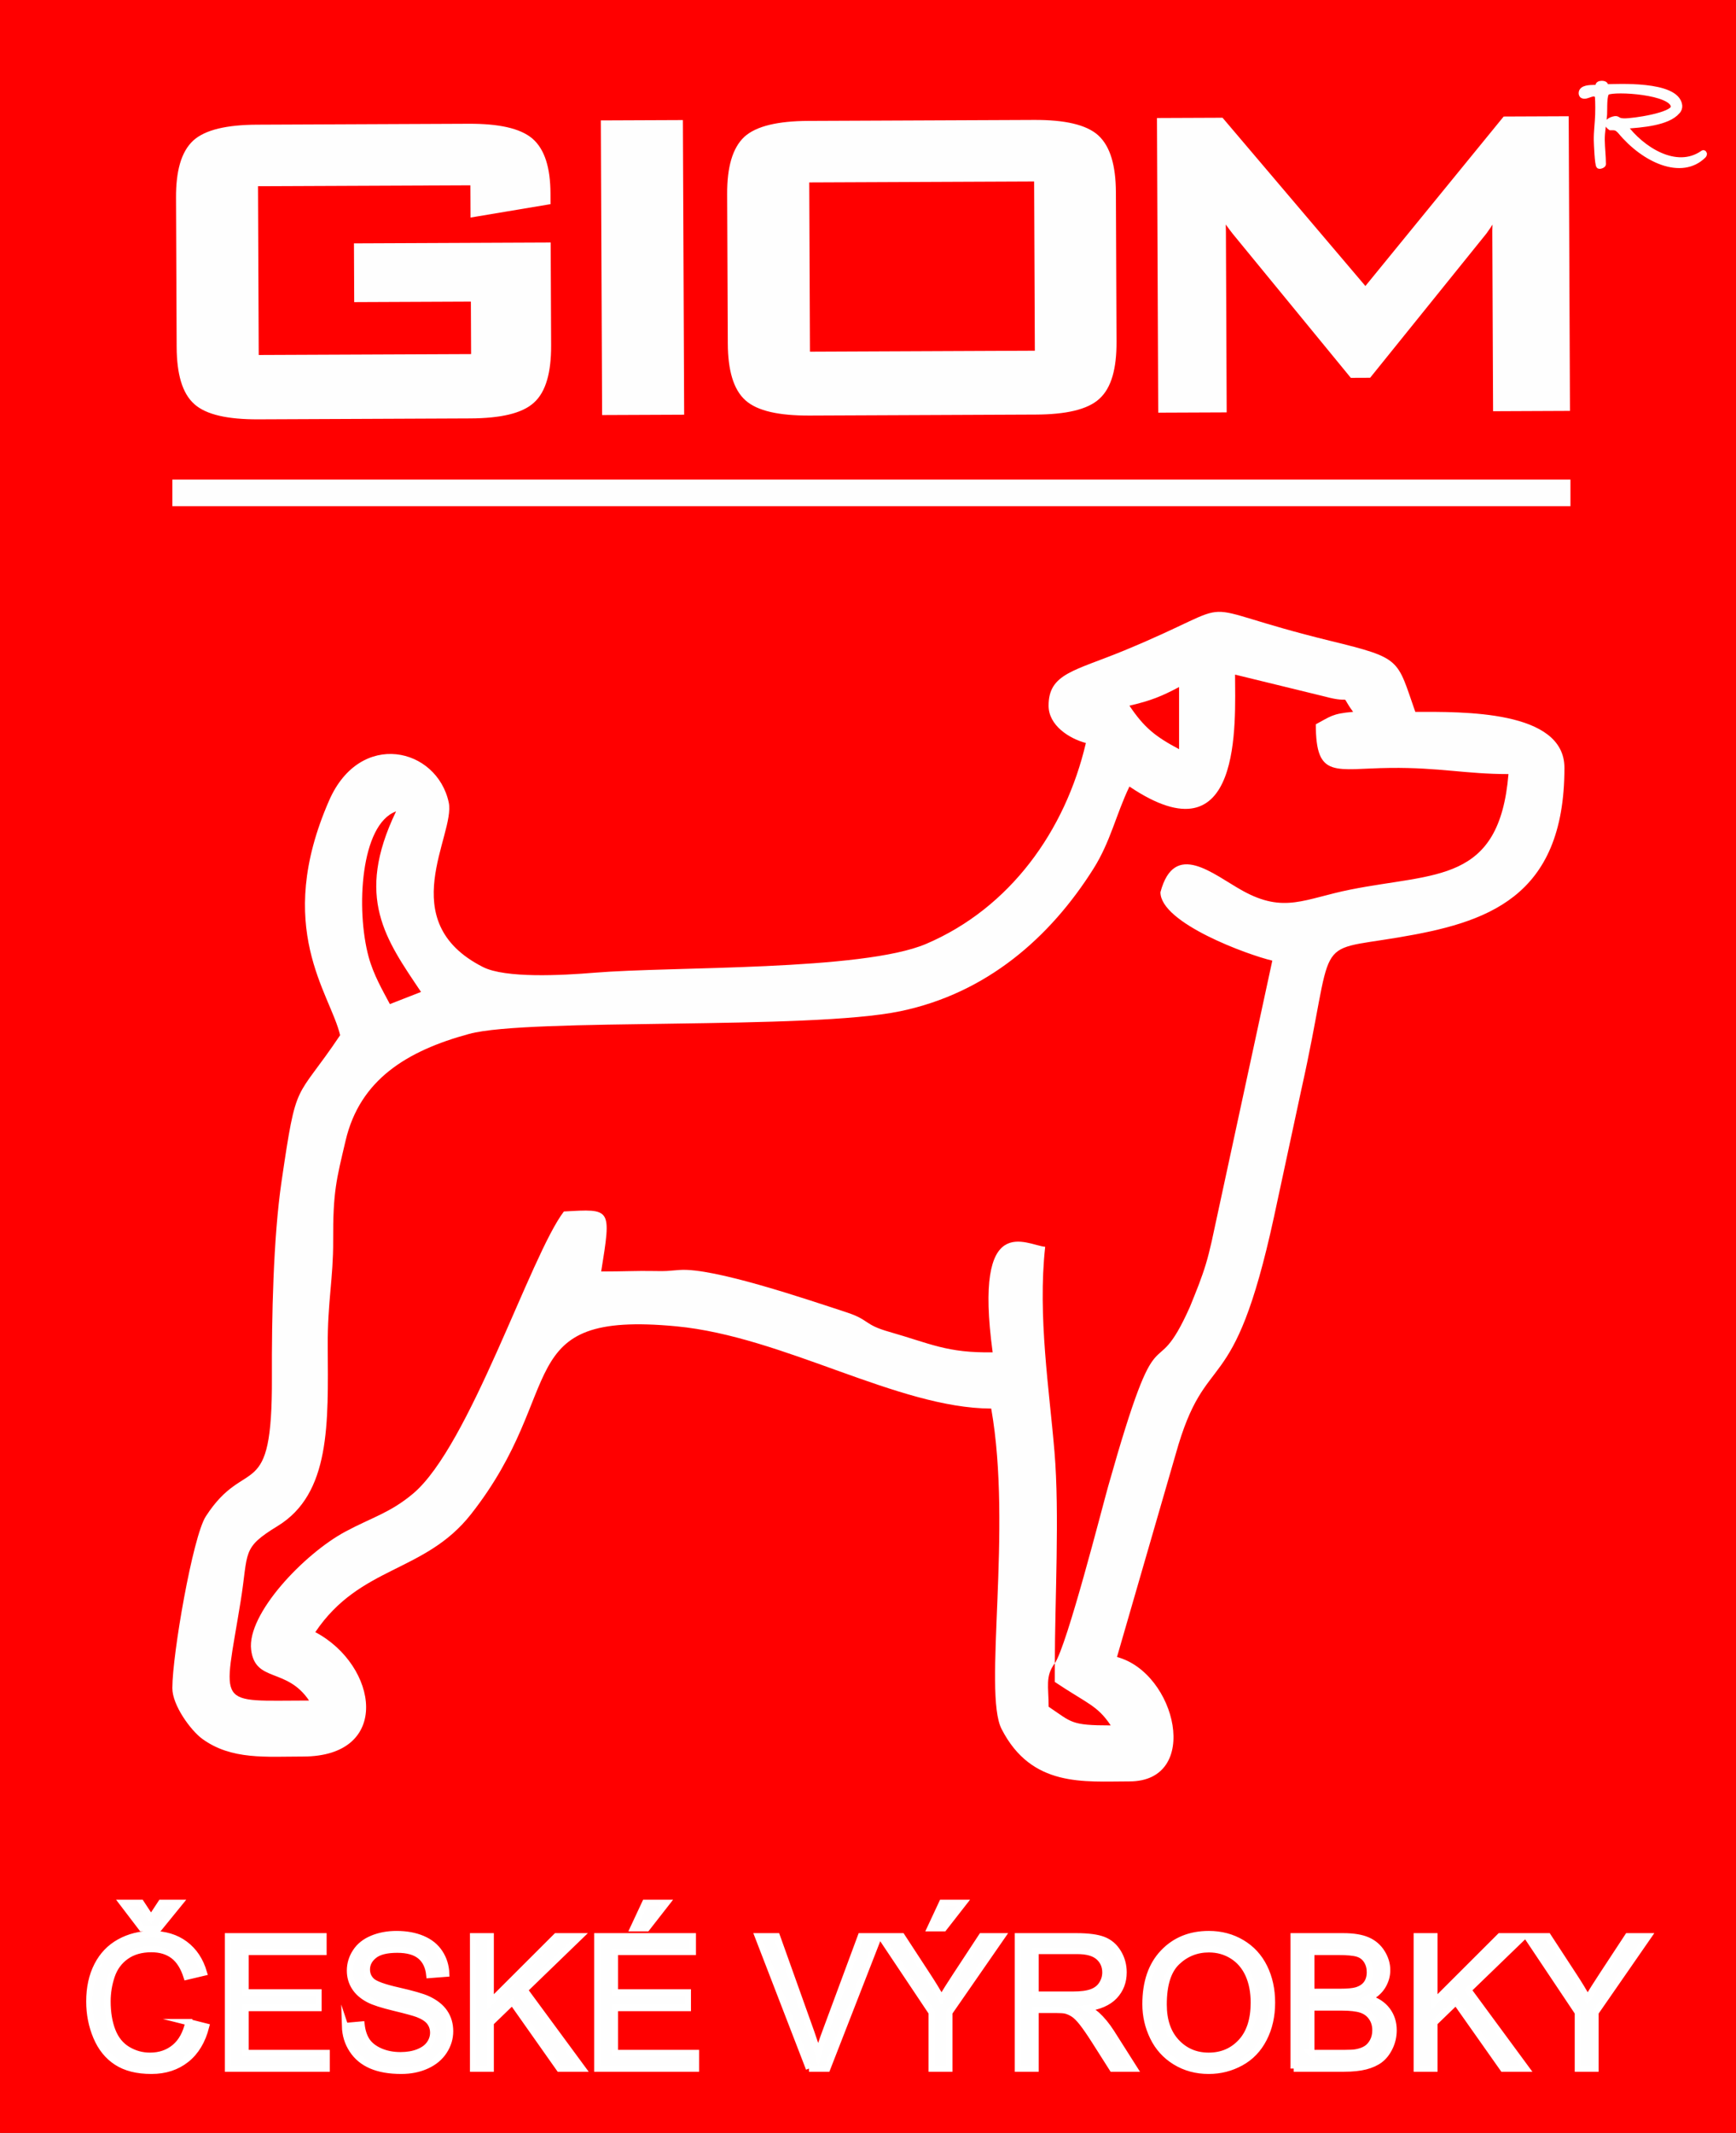 <?xml version="1.0" encoding="UTF-8"?>
<!DOCTYPE svg PUBLIC "-//W3C//DTD SVG 1.1//EN" "http://www.w3.org/Graphics/SVG/1.1/DTD/svg11.dtd">
<!-- Creator: CorelDRAW 2019 (64-Bit) -->
<svg xmlns="http://www.w3.org/2000/svg" xml:space="preserve" width="11.515mm" height="14.139mm" version="1.1" style="shape-rendering:geometricPrecision; text-rendering:geometricPrecision; image-rendering:optimizeQuality; fill-rule:evenodd; clip-rule:evenodd"
viewBox="0 0 1151.46 1413.92"
 xmlns:xlink="http://www.w3.org/1999/xlink"
 xmlns:xodm="http://www.corel.com/coreldraw/odm/2003">
 <rect x="0" y="0" width="1151.46" height="1413.92" fill="#333333" stroke="none"/>
 <defs>
  <style type="text/css">
   <![CDATA[
    .str2 {stroke:white;stroke-width:4.23;stroke-miterlimit:22.926}
    .str0 {stroke:red;stroke-width:20;stroke-miterlimit:22.926}
    .str3 {stroke:#FEFEFE;stroke-width:17.64;stroke-miterlimit:22.926}
    .str1 {stroke:#FEFEFE;stroke-width:3.74;stroke-miterlimit:22.926}
    .fil5 {fill:none}
    .fil3 {fill:none;fill-rule:nonzero}
    .fil1 {fill:#FEFEFE}
    .fil0 {fill:red}
    .fil2 {fill:#FEFEFE;fill-rule:nonzero}
    .fil4 {fill:#FEFEFE;fill-rule:nonzero}
   ]]>
  </style>
 </defs>
 <g id="Vrstva_x0020_1">
  <rect class="fil0 str0" x="-0" y="4.23" width="1151.47" height="1413.93"/>
  <path class="fil1" d="M699.65 1102.64l-0.02 12.39c21.84,14.61 28.1,15.43 37.11,28.82 -26.61,0 -25.61,-1.93 -41.19,-12.37 0,-13.36 -2.38,-20.22 4.1,-28.84zm-441.06 -436.97c-4.8,-9.06 -10.84,-19.37 -14.08,-31.25 -8.57,-31.42 -5.39,-87.96 18.17,-96.5 -27.5,57.12 -6.81,84.84 16.56,119.68l-20.65 8.07zm441.06 436.97c0.07,-42.55 3.19,-99.04 -0.2,-139.94 -3.35,-40.55 -11.26,-90.24 -6.19,-136.15 -12.25,-0.96 -47.68,-25 -34.85,69.96 -30.25,0.54 -41.17,-5.76 -68.65,-13.59 -17.03,-4.85 -12.86,-7.88 -28.34,-12.94 -26.51,-8.66 -88.19,-29.72 -110.65,-28.06 -9.15,0.68 -7.79,0.88 -17.35,0.7 -10.71,-0.22 -20.13,0.31 -34.67,0.31 6.77,-42.33 6.92,-41.56 -24.75,-39.78 -22.28,29.22 -62.42,155.48 -100.06,187.06 -15.25,12.8 -27.25,15.7 -44.9,25.18 -27.33,14.66 -65.44,54.61 -62.48,78.34 2.73,21.92 23.55,11.54 38.41,33.63 -62.69,0 -56.93,5.91 -45.35,-65.97 5.29,-32.79 0.38,-34.97 24.49,-49.7 35.29,-21.56 33.55,-68.25 33.25,-119.29 -0.17,-29.32 3.73,-45.04 3.61,-69.92 -0.16,-32.41 2.11,-40.29 8.28,-66.45 9.47,-40.13 40.37,-59.34 81.99,-70.63 39.4,-10.69 225.13,-2.38 285.92,-15.02 57.34,-11.92 99.38,-48.86 128.13,-94.48 11.34,-17.98 14.96,-35.97 23.85,-54.47 75.55,50.84 70.07,-42.87 70.07,-74.2l59.62 14.56c19.99,5.39 8.79,-3.29 18.68,10.13 -14,1.17 -15.1,3.15 -24.74,8.25 0,36.71 12.77,29.31 49.45,28.92 32.68,-0.35 50,4.09 78.34,4.09 -6.05,72.54 -48.21,65.26 -104.78,76.56 -30.61,6.11 -43.91,16.03 -71.52,0.8 -19.63,-10.84 -45.27,-33.85 -54.55,0.95 0,20.52 58.3,41.65 74.2,45.36l-40.27 186.41c-2.63,11.61 -4.68,18.3 -8.59,28.62 -0.67,1.76 -5.12,13 -5.82,14.57 -25.33,56.69 -18.96,-5.85 -54.23,119.02 -3.79,13.41 -27.28,105.5 -35.35,117.17zm49.49 -634.81c14.37,-3.34 21.5,-6.29 32.94,-12.36l0 41.19c-15.78,-8.38 -23.15,-14.27 -32.94,-28.83zm-540.02 614.19c29.79,-44.26 72.53,-39.15 103.23,-78.13 64.84,-82.33 25.13,-135.15 136.28,-124.61 71.19,6.76 146.64,54.28 208.83,54.53 14.18,80.11 -5.53,188.23 6.87,212.42 19.93,38.89 54.72,34.75 84.79,34.75 47.86,0 31.15,-71.96 -8.23,-82.48l38.87 -134.24c20.44,-73.43 37.89,-31.38 65.31,-157.72l18.17 -84.52c23.06,-103.2 5.93,-90.74 64.27,-100.54 57.96,-9.72 110.18,-25.73 110.18,-112.44 0,-38.43 -67.78,-37.12 -98.93,-37.12 -12.34,-35.11 -8.71,-35.42 -56.06,-46.99 -101.35,-24.78 -51.84,-28.83 -137.13,6.36 -32.87,13.56 -50.06,15.12 -50.06,36.53 0,13.17 13.75,21.82 24.74,24.75 -13.59,58.13 -50.27,109.39 -105.9,133.15 -42.41,18.1 -168.59,14.87 -219.96,19.13 -21.9,1.81 -59.2,3.78 -74.1,-3.78 -59.88,-30.39 -18.12,-87.73 -22.65,-109.01 -7.77,-36.44 -58.73,-48.48 -79.33,-1.44 -37.06,84.66 0.78,127.86 7.27,155.68 -30.1,44.84 -28.67,27.55 -38.88,97.12 -5.49,37.45 -6.53,90.1 -6.37,129.7 0.37,85.33 -17.17,50.85 -43.85,92.16 -8.67,13.42 -22.2,91.62 -22.2,113.85 0,11.42 12.27,28.11 19.88,33.65 19.37,14.11 42.49,11.71 66.71,11.71 59.33,0 49.78,-60.49 8.25,-82.47z"/>
  <path class="fil2" d="M768.23 270.04l-0.81 -188.27 -0.01 -3.53 3.53 -0.02 38.34 -0.16 1.62 -0.01 1.08 1.27 93.68 110.29 90.66 -111.06 1.07 -1.3 1.65 -0.01 37.94 -0.16 3.53 -0.02 0.02 3.54 0.81 188.27 0.02 3.53 -3.54 0.02 -43.92 0.19 -3.54 0.01 -0.02 -3.53 -0.5 -116.19c0,-1.08 0.05,-2.44 0.13,-4.01 -0.48,0.77 -0.95,1.49 -1.41,2.18 -0.92,1.38 -1.76,2.58 -2.52,3.62l-0.11 0.14 -76.07 94.31 -1.06 1.31 -1.66 0.01 -9.47 0.04 -1.67 0.01 -1.07 -1.31 -77.08 -93.96 -0.04 -0.04c-1.4,-1.76 -2.75,-3.56 -4.03,-5.35l-0.74 -1.03 0 0.12c0.07,1.92 0.09,3.45 0.1,4.72l0.5 116.19 0.01 3.53 -3.53 0.02 -38.34 0.16 -3.53 0.02 -0.02 -3.54zm-456.25 -147.19l-140.87 0.6 0.48 111.89 140.87 -0.6 -0.15 -34.78 -73.85 0.32 -3.54 0.02 -0.01 -3.54 -0.14 -31.88 -0.01 -3.53 3.53 -0.02 123.42 -0.53 3.54 -0.01 0.01 3.53 0.28 64.68c0.04,8.95 -0.84,16.56 -2.64,22.8 -1.87,6.52 -4.79,11.57 -8.75,15.12l0 0.01c-3.89,3.57 -9.47,6.21 -16.72,7.93 -6.95,1.65 -15.5,2.49 -25.65,2.53l-140.45 0.61c-10.16,0.04 -18.71,-0.73 -25.67,-2.32 -7.27,-1.66 -12.87,-4.25 -16.79,-7.78l0 -0.01c-3.99,-3.52 -6.95,-8.54 -8.89,-15.04 -1.85,-6.23 -2.79,-13.83 -2.83,-22.78l-0.42 -99.02c-0.04,-8.85 0.83,-16.39 2.63,-22.6 1.88,-6.48 4.8,-11.56 8.75,-15.21l0 -0.02c3.9,-3.56 9.49,-6.24 16.77,-7.99 6.93,-1.67 15.47,-2.53 25.61,-2.57l140.45 -0.61c9.99,-0.04 18.45,0.72 25.37,2.28 7.23,1.63 12.84,4.16 16.83,7.56 4.07,3.51 7.09,8.38 9.08,14.61 1.89,5.95 2.85,13.16 2.89,21.63l0.01 4.22 0.02 2.99 -2.97 0.5 -45.99 7.7 -4.11 0.69 -0.01 -4.15 -0.08 -17.23zm87.37 148.78l-0.81 -188.27 -0.01 -3.54 3.54 -0.01 47.34 -0.2 3.53 -0.02 0.02 3.54 0.81 188.27 0.01 3.53 -3.53 0.02 -47.34 0.2 -3.54 0.02 -0.02 -3.54zm82.96 -143.08c-0.04,-8.85 0.86,-16.39 2.66,-22.6 1.89,-6.49 4.8,-11.56 8.72,-15.21l0.02 -0.03c3.93,-3.56 9.53,-6.23 16.8,-7.97 6.93,-1.67 15.46,-2.54 25.56,-2.58l149.92 -0.65c10.14,-0.04 18.69,0.75 25.63,2.36 7.3,1.69 12.91,4.31 16.84,7.85l0 0.01c3.98,3.62 6.94,8.67 8.88,15.14 1.85,6.2 2.79,13.72 2.83,22.57l0.42 99.12c0.04,8.96 -0.83,16.54 -2.63,22.76 -1.88,6.49 -4.8,11.51 -8.76,15.06l0.01 0.01c-3.89,3.56 -9.47,6.21 -16.73,7.93 -6.94,1.65 -15.49,2.49 -25.65,2.53l-149.92 0.65c-10.12,0.04 -18.66,-0.73 -25.61,-2.32 -7.27,-1.65 -12.88,-4.24 -16.84,-7.77l0.01 0c-3.96,-3.52 -6.93,-8.52 -8.88,-15.01 -1.86,-6.19 -2.81,-13.77 -2.85,-22.73l-0.43 -99.12zm54.93 104.61l149.16 -0.65 -0.48 -112.2 -149.16 0.64 0.48 112.21z"/>
  <g>
   <path class="fil3 str1" d="M1129.49 101.58c0.69,-0.67 1.18,0.73 0.44,1.47 -14.45,14.39 -39.33,3.14 -55.22,-16.12 -2.51,-2.65 -3.53,-2.46 -6.44,-2.44 -3.52,-2.48 -1.52,-4.42 1.86,-5.41 3.52,-1.03 1.81,1.14 7.04,1.26 6.11,0.13 32.96,-3.85 32.93,-9.53 -0.04,-10 -39.06,-12.41 -44.03,-9.72 -2.39,1.29 -1.72,11.07 -1.96,14.82 -0.34,5.34 -1.62,11.39 -1.54,16.92 0.08,5.5 0.74,10.34 0.77,16.02 0,0.56 -1.47,1.37 -2.64,1.17 -1.08,-0.18 -1.66,-15.54 -1.68,-17.05 -0.09,-5.57 0.76,-11.71 0.91,-16.91 0.2,-6.92 -0.09,-12.27 -0.26,-12.52 -2.47,-3.77 -6.95,1.1 -9.83,-0.17 -0.85,-0.38 -0.85,-1.31 -0.85,-1.74 0,-0.34 0.07,-0.68 0.23,-1.02 1.39,-2.83 7.34,-2.35 9.89,-2.49 0.63,-0.23 0.99,-0.56 0.95,-1.04 -0.09,-1.09 0.82,-1.64 2.47,-1.65 0.44,0 1.05,0.08 1.46,0.24 1.24,0.48 0.9,2.02 1.8,2.01 5.83,-0.02 46.44,-2.55 48.17,12.3 0.15,1.29 -0.36,2.95 -1.45,3.93 -6.36,7.5 -23.53,8.82 -35.06,9.6 11.06,15.22 34.28,30.49 52.04,18.07z"/>
   <path id="1" class="fil2" d="M1129.49 101.58c0.69,-0.67 1.18,0.73 0.44,1.47 -14.45,14.39 -39.33,3.14 -55.22,-16.12 -2.51,-2.65 -3.53,-2.46 -6.44,-2.44 -3.52,-2.48 -1.52,-4.42 1.86,-5.41 3.52,-1.03 1.81,1.14 7.04,1.26 6.11,0.13 32.96,-3.85 32.93,-9.53 -0.04,-10 -39.06,-12.41 -44.03,-9.72 -2.39,1.29 -1.72,11.07 -1.96,14.82 -0.34,5.34 -1.62,11.39 -1.54,16.92 0.08,5.5 0.74,10.34 0.77,16.02 0,0.56 -1.47,1.37 -2.64,1.17 -1.08,-0.18 -1.66,-15.54 -1.68,-17.05 -0.09,-5.57 0.76,-11.71 0.91,-16.91 0.2,-6.92 -0.09,-12.27 -0.26,-12.52 -2.47,-3.77 -6.95,1.1 -9.83,-0.17 -0.85,-0.38 -0.85,-1.31 -0.85,-1.74 0,-0.34 0.07,-0.68 0.23,-1.02 1.39,-2.83 7.34,-2.35 9.89,-2.49 0.63,-0.23 0.99,-0.56 0.95,-1.04 -0.09,-1.09 0.82,-1.64 2.47,-1.65 0.44,0 1.05,0.08 1.46,0.24 1.24,0.48 0.9,2.02 1.8,2.01 5.83,-0.02 46.44,-2.55 48.17,12.3 0.15,1.29 -0.36,2.95 -1.45,3.93 -6.36,7.5 -23.53,8.82 -35.06,9.6 11.06,15.22 34.28,30.49 52.04,18.07z"/>
  </g>
  <path class="fil4 str2" d="M125.01 1340.59l11.63 2.94c-2.43,9.53 -6.8,16.77 -13.1,21.77 -6.31,5 -14.02,7.51 -23.14,7.51 -9.43,0 -17.1,-1.92 -23.02,-5.78 -5.92,-3.83 -10.41,-9.4 -13.49,-16.69 -3.08,-7.3 -4.63,-15.12 -4.63,-23.48 0,-9.12 1.74,-17.08 5.23,-23.88 3.48,-6.79 8.44,-11.95 14.87,-15.48 6.43,-3.53 13.51,-5.29 21.22,-5.29 8.78,0 16.14,2.23 22.1,6.69 5.98,4.47 10.14,10.74 12.49,18.82l-11.39 2.69c-2.02,-6.37 -4.98,-11.02 -8.83,-13.92 -3.86,-2.91 -8.72,-4.36 -14.57,-4.36 -6.72,0 -12.35,1.61 -16.86,4.83 -4.51,3.23 -7.69,7.57 -9.51,13 -1.83,5.45 -2.75,11.06 -2.75,16.84 0,7.44 1.08,13.95 3.24,19.5 2.17,5.57 5.53,9.72 10.1,12.47 4.58,2.76 9.51,4.12 14.84,4.12 6.49,0 11.96,-1.87 16.45,-5.61 4.48,-3.75 7.52,-9.3 9.12,-16.69zm-24.86 -68.91l6.68 -10.16 12.24 0 -13.65 16.77 -11.39 0 -12.79 -16.77 12.24 0 6.67 10.16zm51.07 99.66l0 -87.66 63.3 0 0 10.28 -51.67 0 0 26.94 48.36 0 0 10.28 -48.36 0 0 29.88 53.75 0 0 10.28 -65.38 0zm77.62 -28.16l10.9 -0.98c0.51,4.41 1.71,8.02 3.61,10.86 1.9,2.81 4.84,5.1 8.81,6.85 3.98,1.74 8.47,2.62 13.45,2.62 4.43,0 8.33,-0.66 11.71,-1.98 3.39,-1.33 5.9,-3.15 7.55,-5.45 1.66,-2.31 2.49,-4.82 2.49,-7.51 0,-2.74 -0.79,-5.12 -2.38,-7.18 -1.6,-2.04 -4.23,-3.76 -7.9,-5.17 -2.35,-0.89 -7.55,-2.32 -15.61,-4.26 -8.06,-1.94 -13.69,-3.76 -16.92,-5.47 -4.18,-2.2 -7.28,-4.94 -9.32,-8.18 -2.06,-3.25 -3.08,-6.9 -3.08,-10.92 0,-4.45 1.26,-8.59 3.77,-12.43 2.51,-3.85 6.16,-6.77 11,-8.77 4.82,-2 10.18,-3 16.08,-3 6.49,0 12.22,1.04 17.18,3.14 4.96,2.08 8.77,5.17 11.45,9.25 2.67,4.06 4.1,8.67 4.3,13.81l-11.14 0.86c-0.59,-5.53 -2.61,-9.71 -6.06,-12.53 -3.45,-2.84 -8.55,-4.24 -15.28,-4.24 -7.02,0 -12.14,1.28 -15.35,3.85 -3.2,2.57 -4.81,5.67 -4.81,9.31 0,3.14 1.14,5.73 3.41,7.77 2.24,2.02 8.06,4.12 17.48,6.24 9.43,2.15 15.9,4 19.41,5.6 5.08,2.34 8.85,5.3 11.28,8.91 2.43,3.59 3.63,7.74 3.63,12.43 0,4.67 -1.32,9.04 -3.99,13.16 -2.68,4.12 -6.49,7.33 -11.49,9.61 -5,2.29 -10.61,3.43 -16.88,3.43 -7.92,0 -14.55,-1.16 -19.89,-3.47 -5.37,-2.31 -9.55,-5.77 -12.59,-10.43 -3.06,-4.63 -4.65,-9.87 -4.82,-15.73zm84.97 28.16l0 -87.66 11.63 0 0 43.46 43.54 -43.46 15.71 0 -36.77 35.55 38.37 52.11 -15.31 0 -31.2 -44.24 -14.34 13.88 0 30.36 -11.63 0zm82.39 0l0 -87.66 63.3 0 0 10.28 -51.67 0 0 26.94 48.36 0 0 10.28 -48.36 0 0 29.88 53.75 0 0 10.28 -65.38 0zm23.88 -93.05l7.83 -16.77 14.2 0 -13.1 16.77 -8.93 0zm116.53 93.05l-33.87 -87.66 12.57 0 22.77 63.7c1.82,5.11 3.37,9.88 4.59,14.35 1.35,-4.8 2.92,-9.57 4.72,-14.35l23.63 -63.7 11.83 0 -34.18 87.66 -12.06 0zm81.4 0l0 -37.14 -33.79 -50.52 13.95 0 17.33 26.53c3.22,4.91 6.22,9.83 8.96,14.75 2.67,-4.59 5.91,-9.73 9.69,-15.45l16.97 -25.83 13.53 0 -35.01 50.52 0 37.14 -11.63 0zm-0.96 -93.05l7.83 -16.77 14.21 0 -13.1 16.77 -8.94 0zm58.15 93.05l0 -87.66 38.85 0c7.82,0 13.76,0.8 17.82,2.37 4.06,1.57 7.3,4.34 9.73,8.32 2.43,3.98 3.63,8.39 3.63,13.2 0,6.23 -2.02,11.47 -6.04,15.74 -4.02,4.26 -10.22,6.95 -18.63,8.12 3.08,1.47 5.41,2.94 7,4.36 3.39,3.11 6.59,7 9.59,11.68l15.16 23.87 -14.49 0 -11.59 -18.24c-3.36,-5.29 -6.16,-9.31 -8.34,-12.1 -2.2,-2.8 -4.16,-4.74 -5.9,-5.86 -1.71,-1.1 -3.49,-1.88 -5.28,-2.32 -1.31,-0.27 -3.45,-0.41 -6.45,-0.41l-13.43 0 0 38.93 -11.63 0zm11.63 -48.97l24.9 0c5.3,0 9.42,-0.55 12.4,-1.65 2.98,-1.09 5.25,-2.84 6.78,-5.27 1.55,-2.41 2.32,-5.02 2.32,-7.86 0,-4.14 -1.49,-7.57 -4.49,-10.24 -2.99,-2.67 -7.73,-4 -14.2,-4l-27.71 0 0 29.02zm72.99 6.3c0,-14.53 3.91,-25.91 11.73,-34.13 7.81,-8.23 17.89,-12.33 30.26,-12.33 8.1,0 15.39,1.94 21.89,5.8 6.49,3.85 11.45,9.24 14.86,16.16 3.41,6.89 5.12,14.73 5.12,23.48 0,8.88 -1.79,16.84 -5.39,23.84 -3.59,7.02 -8.67,12.32 -15.24,15.91 -6.59,3.61 -13.69,5.41 -21.3,5.41 -8.27,0 -15.63,-2 -22.14,-5.98 -6.49,-3.98 -11.43,-9.41 -14.77,-16.3 -3.35,-6.88 -5.02,-14.16 -5.02,-21.86zm11.99 0.21c0,10.55 2.84,18.85 8.51,24.91 5.68,6.06 12.8,9.1 21.37,9.1 8.73,0 15.89,-3.06 21.55,-9.18 5.63,-6.12 8.44,-14.81 8.44,-26.08 0,-7.12 -1.2,-13.34 -3.61,-18.65 -2.41,-5.3 -5.94,-9.42 -10.57,-12.34 -4.65,-2.92 -9.85,-4.39 -15.63,-4.39 -8.2,0 -15.26,2.82 -21.18,8.45 -5.92,5.63 -8.88,15.02 -8.88,28.18zm86.3 42.46l0 -87.66 32.89 0c6.69,0 12.06,0.88 16.12,2.65 4.04,1.78 7.2,4.51 9.49,8.21 2.3,3.67 3.45,7.53 3.45,11.57 0,3.73 -1.02,7.26 -3.04,10.57 -2.02,3.3 -5.08,5.97 -9.19,8.01 5.31,1.55 9.39,4.21 12.23,7.96 2.85,3.74 4.28,8.16 4.28,13.27 0,4.12 -0.88,7.93 -2.61,11.46 -1.73,3.53 -3.88,6.25 -6.43,8.16 -2.55,1.9 -5.75,3.35 -9.59,4.33 -3.85,0.98 -8.57,1.47 -14.16,1.47l-33.44 0zm11.63 -50.81l18.95 0c5.15,0 8.84,-0.35 11.06,-1.02 2.96,-0.88 5.19,-2.35 6.68,-4.39 1.49,-2.04 2.24,-4.59 2.24,-7.67 0,-2.92 -0.69,-5.49 -2.1,-7.69 -1.39,-2.22 -3.39,-3.76 -5.98,-4.57 -2.59,-0.82 -7.04,-1.23 -13.32,-1.23l-17.53 0 0 26.57zm0 40.53l21.83 0c3.76,0 6.39,-0.15 7.92,-0.43 2.65,-0.47 4.9,-1.27 6.69,-2.39 1.8,-1.12 3.27,-2.75 4.43,-4.9 1.16,-2.14 1.73,-4.61 1.73,-7.4 0,-3.29 -0.83,-6.13 -2.53,-8.55 -1.67,-2.43 -4,-4.13 -6.97,-5.11 -2.96,-0.97 -7.25,-1.46 -12.82,-1.46l-20.28 0 0 30.24zm70.03 10.28l0 -87.66 11.63 0 0 43.46 43.54 -43.46 15.71 0 -36.77 35.55 38.37 52.11 -15.31 0 -31.2 -44.24 -14.34 13.88 0 30.36 -11.63 0zm106.86 0l0 -37.14 -33.79 -50.52 13.95 0 17.33 26.53c3.22,4.91 6.22,9.83 8.96,14.75 2.67,-4.59 5.91,-9.73 9.69,-15.45l16.97 -25.83 13.53 0 -35.01 50.52 0 37.14 -11.63 0z"/>
  <line class="fil5 str3" x1="114.29" y1="326.75" x2="1041.68" y2= "326.75" />
 </g>
</svg>
